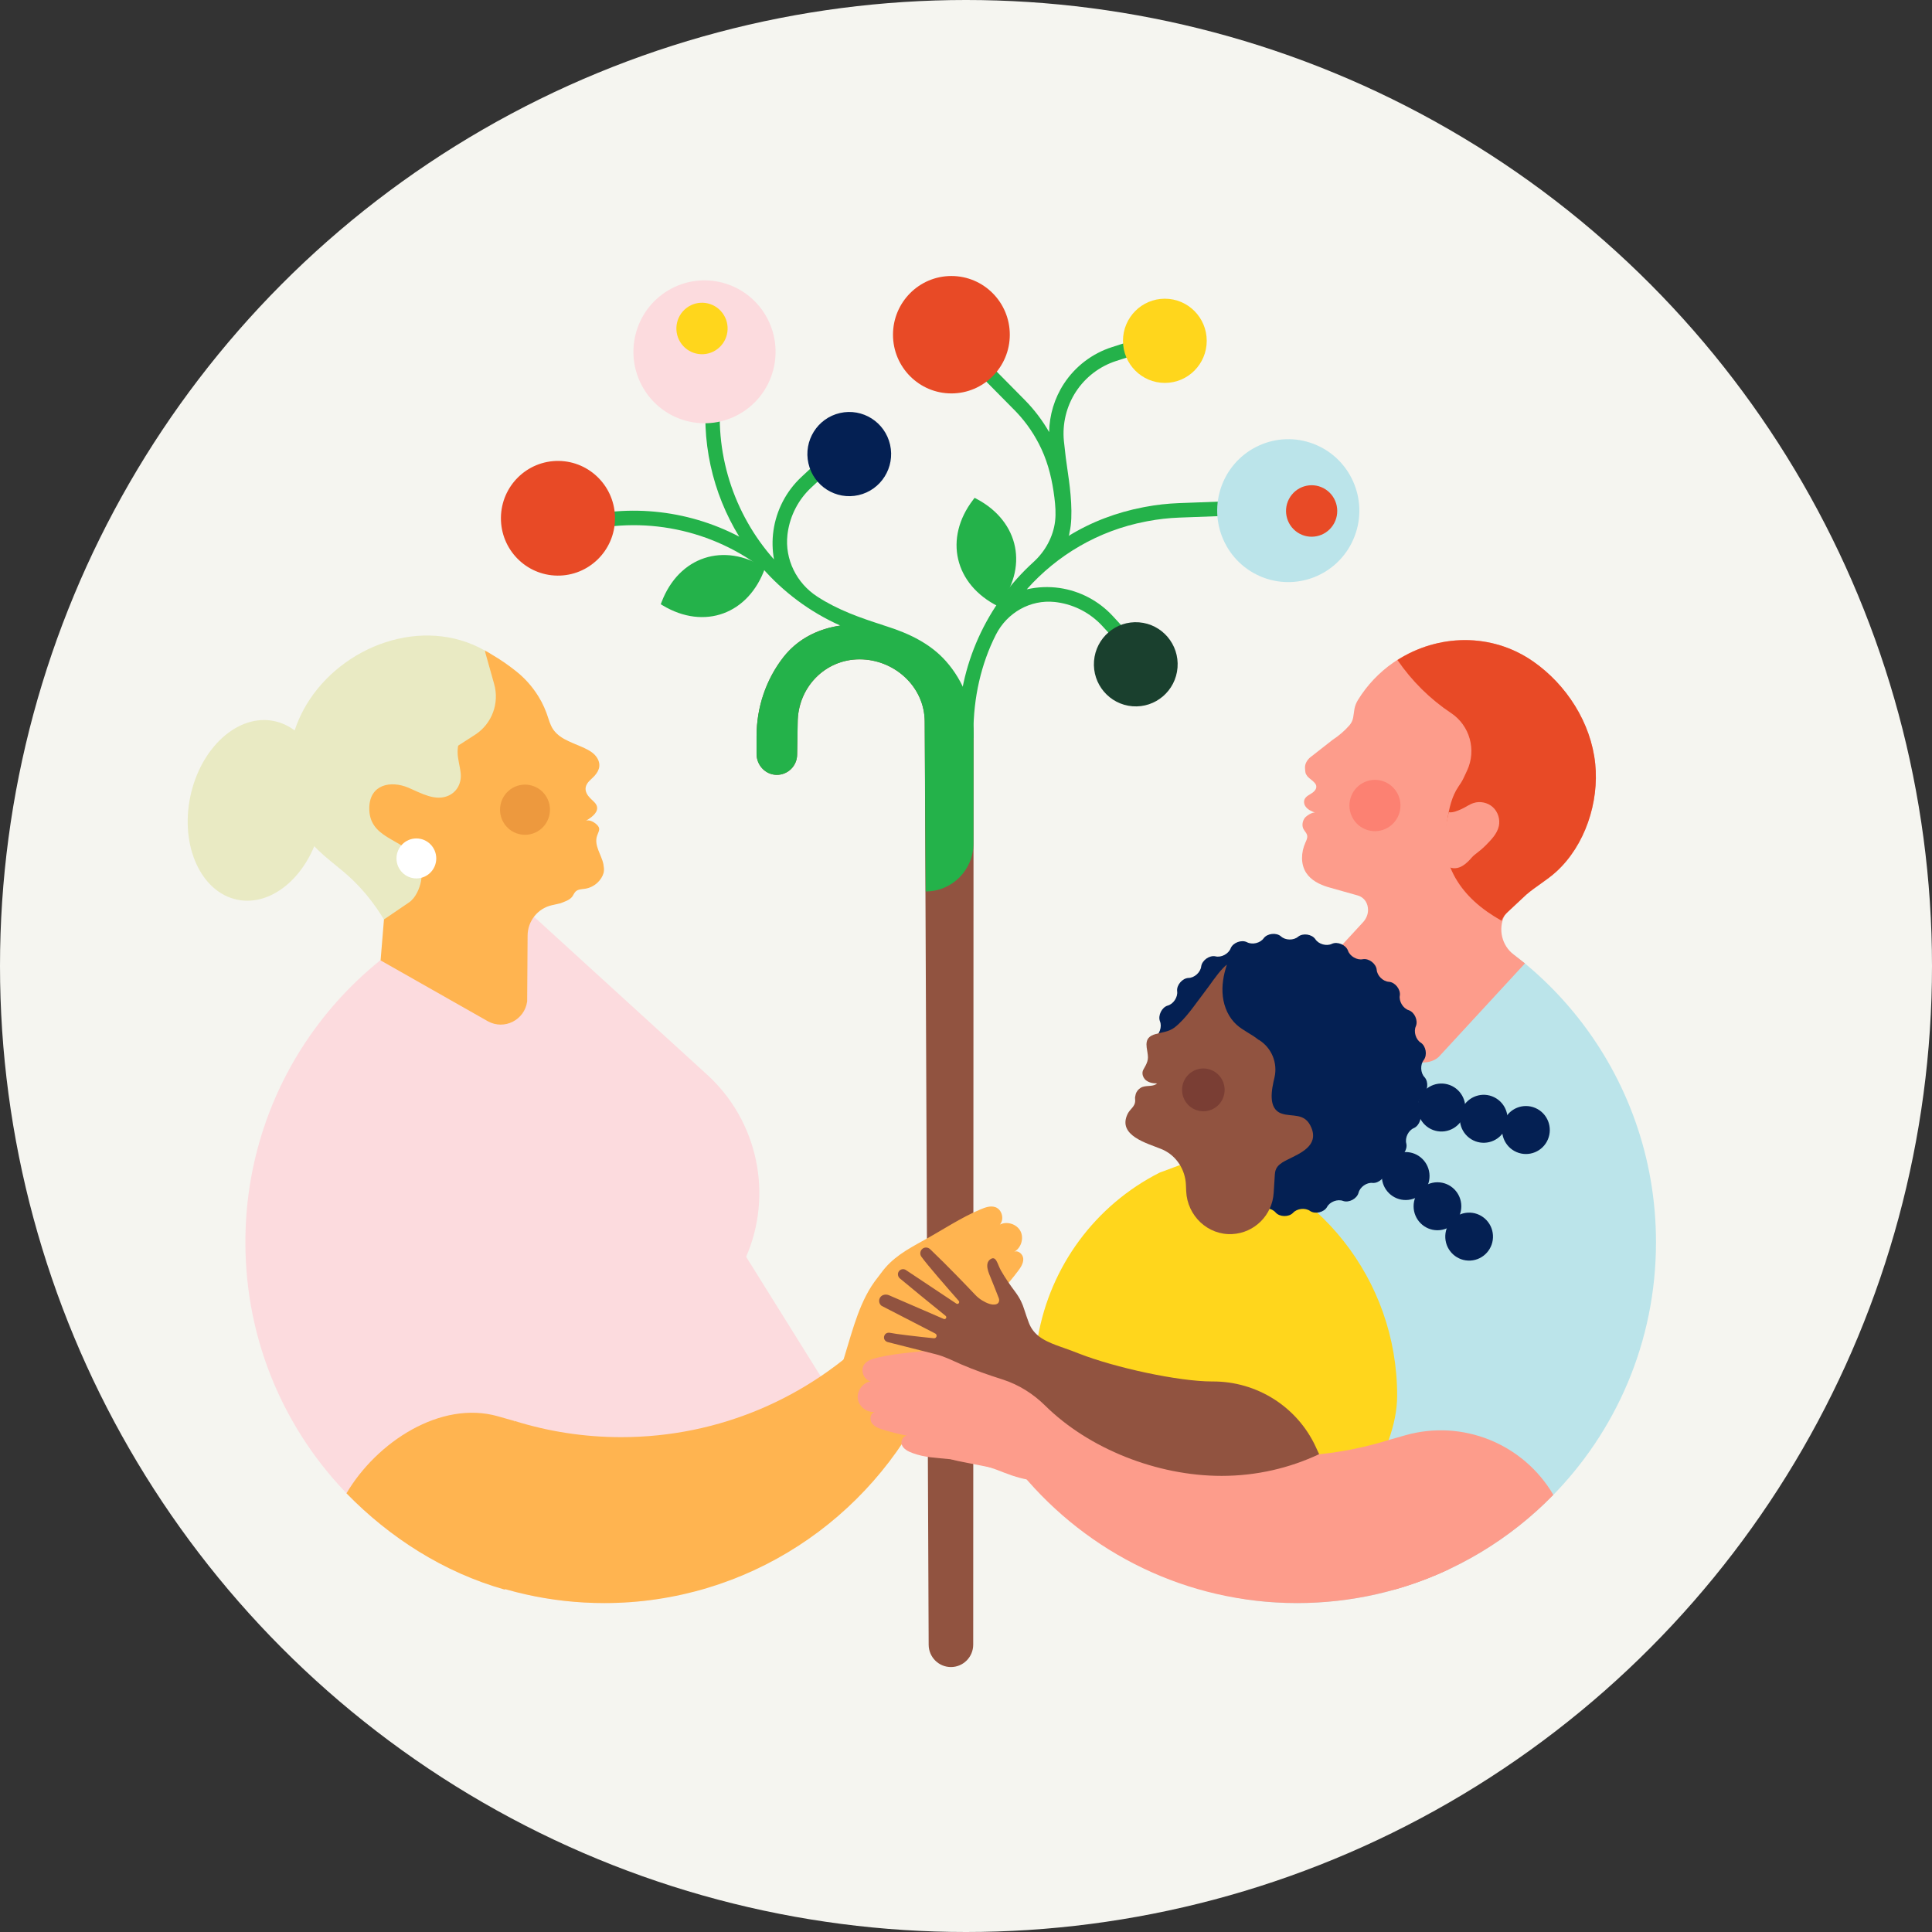 <svg width="175" height="175" viewBox="0 0 175 175" fill="none" xmlns="http://www.w3.org/2000/svg">
<rect x="0" y="0" width="175" height="175" fill="#333333" stroke="none"/>
<circle cx="87.5" cy="87.5" r="87.5" fill="#F5F5F0"/>
<g clip-path="url(#clip0_235_2)">
<path d="M46.963 80.78C32.761 84.284 22.227 97.166 22.227 112.522C22.227 130.572 36.783 145.206 54.737 145.206C67.675 145.206 70.847 138.459 76.081 127.461L46.963 80.78Z" fill="#FCDBDE"/>
<path d="M29.082 74.653C30.015 70.187 28.119 66.007 24.848 65.317C21.578 64.627 18.171 67.688 17.238 72.154C16.306 76.62 18.202 80.8 21.473 81.49C24.744 82.18 28.15 79.118 29.082 74.653Z" fill="#E9EAC3"/>
<path d="M43.913 58.924C38.297 55.737 30.966 58.474 27.758 63.827C26.412 66.074 25.814 68.837 26.158 71.465C26.333 72.813 26.758 74.13 27.445 75.302C28.446 77.014 30.106 78.045 31.544 79.332C33.074 80.702 34.349 82.408 35.305 84.225C38.893 82.062 42.304 79.172 43.749 75.225C45.407 70.695 44.195 65.666 44.503 60.848" fill="#E9EAC3"/>
<path d="M47.748 90.722C47.51 92.398 45.681 93.321 44.202 92.512L34.474 86.992L34.779 83.284L37.042 81.746C37.63 81.351 38.004 80.503 38.133 79.83C38.268 79.124 38.163 78.368 37.741 77.775C36.416 75.913 33.374 75.967 33.451 73.128C33.507 71.065 35.377 70.666 37 71.353C38.108 71.821 39.446 72.63 40.662 72.052C41.431 71.687 41.814 70.888 41.731 70.052C41.668 69.415 41.46 68.794 41.45 68.153C41.43 66.748 42.343 65.534 42.965 64.275C43.779 62.631 44.085 60.775 43.915 58.946L43.907 58.926L43.913 58.929V58.916C44.147 59.041 44.375 59.176 44.598 59.32C45.299 59.731 45.971 60.19 46.611 60.693L46.727 60.784C47.518 61.406 48.195 62.162 48.73 63.017L48.782 63.1C49.169 63.719 49.457 64.393 49.675 65.091C49.744 65.309 49.821 65.525 49.917 65.733C50.424 66.846 51.647 67.184 52.671 67.641C53.063 67.816 53.462 67.996 53.781 68.285C54.1 68.574 54.331 68.995 54.285 69.424C54.253 69.73 54.086 70.005 53.886 70.238C53.599 70.57 53.14 70.847 53.053 71.309C52.983 71.685 53.201 72.031 53.452 72.29C53.709 72.558 54.074 72.795 54.09 73.167C54.114 73.716 53.425 74.126 53.037 74.374C53.333 74.183 53.805 74.463 54.024 74.662C54.456 75.049 54.233 75.257 54.083 75.703C53.785 76.587 54.491 77.436 54.655 78.274C54.677 78.39 54.69 78.508 54.703 78.627C54.719 78.755 54.705 78.963 54.668 79.087C54.574 79.404 54.389 79.69 54.153 79.92C53.84 80.225 53.433 80.436 53 80.501C52.699 80.546 52.358 80.542 52.139 80.755C52.012 80.878 51.951 81.052 51.849 81.195C51.603 81.54 51.158 81.661 50.766 81.818L49.992 81.993C48.711 82.282 47.799 83.421 47.79 84.74L47.75 90.725" fill="#FFB450"/>
<path d="M49.519 72.218C50.137 73.308 49.759 74.697 48.674 75.318C47.59 75.94 46.209 75.559 45.59 74.469C44.972 73.379 45.35 71.991 46.435 71.369C47.52 70.748 48.9 71.128 49.519 72.218Z" fill="#ED993E"/>
<path d="M39.099 63.385L43.908 58.926L44.762 61.965C45.247 63.688 44.569 65.529 43.084 66.519L40.648 68.088L39.098 63.386L39.099 63.385Z" fill="#E9EAC3"/>
<path d="M77.477 56.562C74.957 56.584 72.538 57.5 70.955 59.535C69.388 61.547 68.531 64.073 68.531 66.68V68.294C68.531 69.295 69.306 70.148 70.302 70.184C71.347 70.222 72.206 69.381 72.206 68.338L72.255 65.459C72.255 62.291 74.71 59.721 77.862 59.721C81.014 59.721 83.761 62.204 83.761 65.373L84.118 148.982C84.123 150.098 85.024 151.001 86.136 151.001C87.247 151.001 88.152 150.094 88.153 148.974L88.185 66.487C88.186 61.01 83.689 57.121 78.241 57.116L77.477 56.562V56.562Z" fill="#915340"/>
<path d="M88.15 45.265L88.28 45.093L88.47 45.194C92.35 47.252 93.191 51.47 90.409 54.92C86.452 52.945 85.472 48.758 88.15 45.264V45.265Z" fill="#24B24A"/>
<path d="M60.035 54.842L59.852 54.732L59.928 54.531C61.499 50.413 65.565 49.072 69.303 51.438C67.823 55.623 63.804 57.099 60.035 54.843V54.842Z" fill="#24B24A"/>
<path d="M37.715 79.567C38.71 79.567 39.516 78.757 39.516 77.757C39.516 76.757 38.71 75.946 37.715 75.946C36.721 75.946 35.914 76.757 35.914 77.757C35.914 78.757 36.721 79.567 37.715 79.567Z" fill="white"/>
<path d="M48.367 83.035L64.059 97.352C68.654 101.544 70.06 108.226 67.547 113.929L65.813 117.864L48.368 83.035H48.367Z" fill="#FCDBDE"/>
<path d="M125.263 80.78C139.464 84.284 149.999 97.166 149.999 112.522C149.999 130.572 135.443 145.206 117.488 145.206C104.551 145.206 101.379 138.459 96.144 127.461L125.263 80.78Z" fill="#BBE4EA"/>
<path d="M133.127 63.385L128.318 58.926L127.463 61.965C126.979 63.688 127.657 65.529 129.141 66.519L131.578 68.088L133.128 63.386L133.127 63.385Z" fill="#E9EAC3"/>
<path d="M144.494 69.168C144.111 65.466 141.89 62.011 138.868 59.911C133.612 56.256 126.355 57.981 123.01 63.392C122.856 63.642 122.741 63.915 122.687 64.204C122.576 64.799 122.636 65.232 122.226 65.704C121.781 66.215 121.266 66.646 120.702 67.019L118.787 68.518C118.436 68.765 118.167 69.176 118.209 69.604C118.24 69.924 118.215 70.046 118.411 70.299C118.606 70.552 119.141 70.835 119.218 71.146C119.308 71.515 118.951 71.78 118.679 71.938C118.388 72.108 118.07 72.307 118.125 72.734C118.138 72.834 118.175 72.928 118.229 73.013C118.438 73.341 118.792 73.482 119.134 73.614C118.9 73.523 118.331 73.902 118.198 74.073C117.987 74.342 117.904 74.752 118.055 75.067C118.157 75.279 118.356 75.445 118.402 75.676C118.447 75.904 118.33 76.127 118.237 76.338C117.851 77.202 117.799 78.266 118.312 79.059C118.753 79.74 119.531 80.124 120.306 80.357L122.966 81.106C123.603 81.285 123.927 81.842 123.916 82.448C123.909 82.854 123.737 83.239 123.462 83.537L120.522 86.725C119.671 88.811 120.229 91.21 121.909 92.701C121.962 92.748 122.016 92.794 122.071 92.838C124.032 94.443 128.404 97.421 130.308 95.747L138.131 87.263L137.097 86.458C136.037 85.633 135.685 84.174 136.266 82.96C136.281 82.929 136.292 82.91 136.296 82.904C136.374 82.804 136.461 82.71 136.555 82.622L138.263 81.026C139.13 80.285 140.124 79.727 140.964 78.962C143.581 76.577 144.856 72.655 144.496 69.169L144.494 69.168Z" fill="#FD9C8B"/>
<path d="M125.189 70.733C123.964 70.374 122.681 71.082 122.324 72.313C121.966 73.544 122.669 74.835 123.895 75.194C125.12 75.553 126.403 74.846 126.761 73.614C127.118 72.383 126.415 71.093 125.189 70.733Z" fill="#FC8172"/>
<path d="M131.434 64.587C129.52 63.311 127.878 61.677 126.582 59.785C130.238 57.45 135.072 57.27 138.868 59.91C141.888 62.012 144.111 65.467 144.494 69.168C144.855 72.654 143.579 76.576 140.962 78.961C140.122 79.726 139.128 80.284 138.261 81.025L136.553 82.621C136.459 82.709 136.373 82.803 136.294 82.903C136.173 83.056 136.08 83.223 136.003 83.396C135.117 82.893 134.274 82.321 133.525 81.629C132.194 80.4 131.17 78.763 130.962 76.958C130.858 76.061 130.958 75.153 131.098 74.261C131.263 73.214 131.506 72.134 132.094 71.267C132.262 71.019 132.431 70.773 132.558 70.501L132.886 69.801C133.757 67.94 133.138 65.719 131.433 64.584L131.434 64.587Z" fill="#E84A26"/>
<path d="M131.229 73.566C131.578 73.646 132.079 73.421 132.406 73.273C132.767 73.109 133.091 72.862 133.468 72.739C134.063 72.542 134.757 72.691 135.221 73.113C135.685 73.535 135.9 74.215 135.765 74.83C135.614 75.516 135.076 76.062 134.606 76.541C134.285 76.868 133.928 77.154 133.565 77.432C133.369 77.582 133.222 77.795 133.043 77.969C132.836 78.171 132.614 78.362 132.354 78.495C131.901 78.725 131.364 78.7 130.979 78.361L130.352 77.72" fill="#FD9C8B"/>
<path d="M127.362 108.698C128.555 108.678 129.507 107.69 129.487 106.49C129.467 105.29 128.484 104.333 127.29 104.353C126.096 104.373 125.145 105.362 125.165 106.562C125.185 107.762 126.168 108.718 127.362 108.698Z" fill="#042053"/>
<path d="M130.204 111.436C131.398 111.436 132.366 110.463 132.366 109.263C132.366 108.063 131.398 107.09 130.204 107.09C129.011 107.09 128.043 108.063 128.043 109.263C128.043 110.463 129.011 111.436 130.204 111.436Z" fill="#042053"/>
<path d="M133.201 114.182C134.392 114.111 135.302 113.083 135.231 111.885C135.161 110.687 134.138 109.773 132.947 109.843C131.755 109.914 130.846 110.942 130.916 112.14C130.986 113.338 132.009 114.252 133.201 114.182Z" fill="#042053"/>
<path d="M132.654 100.877C132.348 102.037 131.164 102.727 130.01 102.42C128.856 102.112 128.169 100.922 128.475 99.761C128.781 98.602 129.965 97.911 131.119 98.219C132.273 98.527 132.96 99.716 132.654 100.877Z" fill="#042053"/>
<path d="M136.231 102.482C136.859 101.462 136.545 100.123 135.53 99.492C134.515 98.86 133.183 99.176 132.555 100.196C131.927 101.217 132.241 102.556 133.256 103.187C134.271 103.819 135.603 103.503 136.231 102.482Z" fill="#042053"/>
<path d="M140.207 103.21C140.676 102.106 140.165 100.83 139.067 100.359C137.97 99.888 136.7 100.4 136.231 101.504C135.763 102.608 136.273 103.885 137.371 104.356C138.469 104.827 139.739 104.314 140.207 103.21Z" fill="#042053"/>
<path d="M92.887 127.547L94.011 121.123C95.138 114.685 99.224 109.16 105.032 106.219L109.518 104.546C119.298 106.959 126.554 115.832 126.554 126.408C126.554 131.757 121.906 137.485 118.806 141.347" fill="#FFD61C"/>
<path d="M128.972 96.006C128.626 96.424 128.66 97.192 129.041 97.579C129.409 97.994 129.344 98.798 128.915 99.148C128.477 99.467 128.32 100.219 128.593 100.689C128.845 101.182 128.583 101.943 128.079 102.176C127.575 102.378 127.24 103.059 127.384 103.587C127.509 104.124 127.061 104.804 126.52 104.899C125.979 104.973 125.486 105.549 125.499 106.094C125.484 106.649 124.889 107.19 124.337 107.15C123.799 107.083 123.18 107.519 123.053 108.052C122.905 108.584 122.186 108.964 121.666 108.784C121.159 108.586 120.451 108.851 120.199 109.335C119.925 109.813 119.134 109.999 118.675 109.695C118.232 109.376 117.482 109.457 117.118 109.863C116.733 110.257 115.921 110.243 115.551 109.834C115.203 109.415 114.455 109.307 114.002 109.608C113.531 109.894 112.75 109.676 112.492 109.187C112.256 108.693 111.56 108.399 111.048 108.579C110.516 108.735 109.822 108.332 109.69 107.793C109.589 107.258 108.978 106.794 108.441 106.842C107.892 106.864 107.311 106.295 107.32 105.743C107.35 105.196 106.88 104.602 106.344 104.512C105.803 104.392 105.386 103.703 105.529 103.167C105.696 102.65 105.385 101.949 104.889 101.73C104.397 101.479 104.164 100.708 104.436 100.222C104.726 99.763 105.724 98.452 105.298 98.117C104.883 97.751 103.721 97.498 104.103 97.097C104.498 96.726 104.56 95.96 104.229 95.528C103.917 95.07 104.083 94.281 104.552 93.987C105.027 93.725 105.277 92.999 105.065 92.5C104.875 91.98 105.235 91.249 105.76 91.089C106.286 90.951 106.704 90.317 106.625 89.776C106.565 89.229 107.095 88.611 107.645 88.582C108.186 88.582 108.754 88.066 108.806 87.526C108.889 86.978 109.554 86.51 110.09 86.624C110.617 86.757 111.285 86.404 111.476 85.891C111.69 85.383 112.45 85.097 112.943 85.341C113.422 85.602 114.156 85.429 114.468 84.981C114.8 84.541 115.608 84.454 116.025 84.813C116.423 85.185 117.178 85.198 117.591 84.841C118.023 84.498 118.826 84.615 119.141 85.068C119.436 85.528 120.163 85.731 120.65 85.489C121.151 85.263 121.899 85.579 122.095 86.097C122.261 86.614 122.924 86.998 123.452 86.883C123.996 86.794 124.636 87.279 124.7 87.833C124.736 88.379 125.279 88.909 125.822 88.933C126.369 88.978 126.874 89.615 126.798 90.164C126.696 90.696 127.093 91.353 127.613 91.508C128.133 91.695 128.461 92.431 128.252 92.946C128.021 93.439 128.242 94.174 128.706 94.453C129.164 94.764 129.298 95.56 128.969 96.005" fill="#042053"/>
<path d="M115.48 106.339C115.495 106.104 115.563 105.87 115.711 105.682C115.95 105.381 116.303 105.201 116.646 105.029C117.78 104.461 119.442 103.791 118.795 102.173C118.215 100.722 117.054 101.215 116.064 100.857C114.808 100.406 115.194 98.629 115.446 97.585C115.743 96.277 115.186 94.928 114.063 94.211L113.987 94.177C113.37 93.669 112.607 93.359 112.013 92.823C111.295 92.175 110.88 91.23 110.765 90.267C110.65 89.307 110.815 88.33 111.121 87.413L111.107 87.389C110.994 87.483 110.886 87.584 110.784 87.689C110.168 88.331 109.663 89.143 109.116 89.849C108.279 90.929 107.435 92.253 106.395 93.066C105.372 93.86 103.655 93.27 103.866 94.882C103.904 95.176 103.976 95.473 103.981 95.77C103.985 96.034 103.891 96.274 103.774 96.507C103.711 96.632 103.646 96.753 103.574 96.872C103.542 96.923 103.519 96.979 103.505 97.038C103.445 97.281 103.528 97.552 103.686 97.739C103.707 97.764 103.73 97.788 103.754 97.809C104.032 98.065 104.432 98.138 104.809 98.137C104.474 98.445 103.936 98.305 103.505 98.449C103.256 98.532 103.048 98.725 102.93 98.959C102.867 99.085 102.853 99.209 102.823 99.343C102.807 99.411 102.807 99.455 102.816 99.526C102.824 99.595 102.828 99.665 102.826 99.735C102.809 100.199 102.42 100.428 102.2 100.79C102.175 100.83 102.154 100.871 102.133 100.912C101.198 102.861 103.922 103.558 105.18 104.075L105.201 104.084C105.251 104.104 105.3 104.126 105.349 104.148C106.576 104.715 107.36 105.953 107.419 107.309L107.445 107.906C107.545 110.128 109.404 111.897 111.614 111.783C113.629 111.679 115.24 110.073 115.369 108.055L115.478 106.338L115.48 106.339Z" fill="#915340"/>
<path d="M107.223 97.966C106.808 98.953 107.268 100.091 108.249 100.506C109.229 100.925 110.363 100.461 110.775 99.475C111.19 98.489 110.729 97.351 109.748 96.934C108.768 96.518 107.637 96.98 107.223 97.966Z" fill="#7A3E34"/>
<path d="M80.014 56.632C77.907 55.956 75.903 55.26 74.017 54.033C72.15 52.82 71.075 50.661 71.327 48.441C71.334 48.377 71.342 48.313 71.351 48.249C71.573 46.691 72.326 45.242 73.474 44.172L75.589 42.198L74.701 41.237L72.586 43.21C71.219 44.485 70.323 46.209 70.059 48.064C69.935 48.934 69.955 49.815 70.108 50.672C66.461 46.567 64.6 40.962 65.36 35.201L65.425 34.71L64.132 34.537L64.067 35.028C63.424 39.898 64.536 44.663 66.96 48.611C62.178 46.106 56.535 45.554 51.318 47.184L49.711 47.69L50.101 48.942L51.704 48.438C57.582 46.602 64.037 47.719 68.972 51.426L68.999 51.39C70.928 53.607 73.338 55.425 76.119 56.665C74.105 56.955 72.248 57.871 70.952 59.537C69.385 61.549 68.528 64.075 68.528 66.682V68.296C68.528 69.297 69.303 70.15 70.299 70.186C71.345 70.224 72.203 69.383 72.203 68.34L72.252 65.461C72.252 62.293 74.707 59.723 77.859 59.723C81.011 59.723 83.758 62.206 83.758 65.375L83.852 80.747C86.238 80.747 88.174 78.803 88.175 76.403L88.181 66.49C88.183 64.067 87.285 61.695 85.681 59.887C84.261 58.285 82.323 57.374 80.322 56.736C80.218 56.702 80.114 56.669 80.012 56.636L80.014 56.632Z" fill="#24B24A"/>
<path d="M96.435 126.646C100.89 128.954 110.783 131.897 116.141 131.897C119.507 131.897 122.755 131.383 125.809 130.428L131.244 142.146C127.068 144.108 122.407 145.206 117.492 145.206C107.475 145.206 98.518 140.653 92.555 133.492" fill="#FD9C8B"/>
<path d="M96.456 126.649L90.956 123.134C90.201 122.652 89.368 122.308 88.493 122.118L85.36 121.437C86.028 122.249 85.419 123.472 84.373 123.42L81.348 123.273L78.938 120.669L78.985 121.995C79.02 122.976 79.4 123.912 80.057 124.637L81.47 126.197C81.208 126.888 81.425 127.671 82.006 128.125L82.845 128.782C82.887 129.754 83.376 130.65 84.168 131.209C84.962 131.768 85.862 132.155 86.812 132.345L96.879 134.353L99.67 130.197L96.456 126.648L96.456 126.649Z" fill="#FD9C8B"/>
<path d="M40.984 142.146C45.161 144.108 49.822 145.206 54.737 145.206C67.675 145.206 78.847 137.609 84.081 126.61L79.234 120.625C73.352 126.527 65.234 130.177 56.268 130.177C52.902 130.177 49.654 129.662 46.6 128.707L40.984 142.146Z" fill="#FFB450"/>
<path d="M75.789 124.144L76.333 123.386L76.51 122.811C77.267 120.355 77.905 117.716 79.481 115.743C79.596 115.6 79.706 115.454 79.813 115.306C80.82 113.916 82.125 113.201 83.72 112.321C85.399 111.395 87.066 110.277 88.794 109.554C89.229 109.372 89.711 109.187 90.158 109.343C90.762 109.553 90.993 110.443 90.567 110.923C91.209 110.59 92.097 110.871 92.433 111.515C92.769 112.159 92.494 113.051 91.856 113.394C92.222 113.211 92.665 113.608 92.688 114.019C92.706 114.43 92.459 114.802 92.211 115.13C91.763 115.727 91.283 116.301 90.777 116.851C91.045 116.664 91.537 116.876 91.635 117.231C91.747 117.643 91.522 118.067 91.283 118.424C89.962 120.399 87.995 120.903 85.596 124.764C85.048 125.618 84.436 126.414 83.664 127.073L83.194 128.033L75.789 124.143V124.144Z" fill="#FFB450"/>
<path d="M98.144 127.732L96.703 127.008L97.187 126.454C95.14 124.912 93.083 123.152 90.655 122.485C90.479 122.437 90.304 122.384 90.131 122.327C88.505 121.795 87.031 121.985 85.225 122.215C83.326 122.457 81.323 122.535 79.502 122.969C79.043 123.079 78.545 123.214 78.274 123.603C77.908 124.129 78.24 124.987 78.865 125.124C78.151 125.234 77.597 125.985 77.7 126.705C77.803 127.425 78.546 127.985 79.264 127.886C78.861 127.952 78.734 128.536 78.956 128.882C79.18 129.226 79.598 129.382 79.99 129.501C80.702 129.72 81.426 129.902 82.155 130.048C81.829 130.055 81.554 130.517 81.683 130.862C81.832 131.262 82.262 131.472 82.664 131.62C84.885 132.44 86.774 131.688 90.97 133.397C91.911 133.765 92.872 134.049 93.881 134.127L94.823 134.627L98.141 127.732H98.144Z" fill="#FD9C8B"/>
<path d="M119.18 131.053C117.491 127.412 113.843 125.12 109.847 125.132C109.825 125.132 109.804 125.132 109.782 125.132C106.779 125.132 101.037 123.899 97.719 122.6C97.267 122.422 96.812 122.25 96.353 122.091L96.1 122.003C94.903 121.577 93.775 121.128 93.268 119.995C93.244 119.941 93.22 119.886 93.198 119.83C93.191 119.811 93.184 119.794 93.18 119.782L93.186 119.787L93.179 119.78C93.049 119.432 92.91 119.03 92.758 118.56H92.757C92.628 118.133 92.405 117.607 91.932 116.979C91.476 116.374 91.039 115.735 90.662 115.075C90.544 114.864 90.456 114.628 90.358 114.406C90.215 114.087 90.041 113.819 89.697 114.07C89.152 114.466 89.561 115.313 89.771 115.826C90.012 116.409 90.24 117 90.471 117.589C90.525 117.725 90.516 117.881 90.435 118.003C90.394 118.066 90.297 118.124 90.225 118.143C89.835 118.244 89.368 118.035 88.975 117.8C88.734 117.655 88.515 117.474 88.321 117.269C87.671 116.581 85.897 114.722 84.254 113.154C84.07 112.979 83.782 112.946 83.577 113.097C83.338 113.273 83.293 113.602 83.459 113.832C84.01 114.597 85.774 116.62 86.841 117.831C86.969 117.977 86.787 118.188 86.626 118.08L82.053 115.037C81.833 114.892 81.534 114.958 81.397 115.191C81.279 115.391 81.335 115.65 81.513 115.8C82.269 116.441 84.403 118.175 85.652 119.188C85.802 119.309 85.659 119.546 85.482 119.469L80.528 117.324C80.249 117.204 79.909 117.263 79.74 117.499C79.561 117.748 79.611 118.095 79.853 118.282L84.714 120.788C84.937 120.903 84.838 121.245 84.588 121.219C83.173 121.078 81.043 120.824 80.68 120.737C80.429 120.677 80.208 120.748 80.11 120.968C80.076 121.043 80.065 121.123 80.074 121.2C80.094 121.379 80.234 121.522 80.408 121.566L84.781 122.672C85.594 122.878 86.335 123.269 87.101 123.599C88.283 124.106 89.508 124.538 90.741 124.929C90.781 124.942 90.82 124.955 90.86 124.967C92.296 125.435 93.591 126.254 94.669 127.318C98.622 131.223 104.797 133.685 110.648 133.685C113.808 133.685 116.802 132.981 119.487 131.719L119.178 131.053H119.18Z" fill="#915340"/>
<path d="M140.704 135.405C137.968 130.754 132.459 128.537 127.286 130.008L125.807 130.428L124.262 139.683L126.301 143.991C131.842 142.426 136.784 139.422 140.703 135.405H140.704Z" fill="#FD9C8B"/>
<path d="M31.384 135.266H31.383C34.119 130.614 39.928 126.816 45.101 128.287L46.58 128.707L47.765 139.682L45.726 143.99C40.185 142.425 35.303 139.282 31.385 135.265L31.384 135.266Z" fill="#FFB450"/>
<path d="M113.992 45.304L106.774 45.573C105.752 45.611 104.724 45.727 103.719 45.917L103.532 45.953C101.16 46.407 98.839 47.275 96.783 48.552C96.833 48.521 96.863 48.386 96.882 48.208C97.23 46.735 96.958 44.345 96.747 42.954C96.595 41.956 96.469 40.956 96.368 39.952C96.212 38.386 96.598 36.798 97.456 35.482C98.315 34.166 99.609 33.177 101.1 32.697L103.849 31.814L103.452 30.564L100.703 31.448C98.928 32.018 97.387 33.196 96.365 34.763C95.516 36.065 95.056 37.59 95.031 39.138C94.427 38.086 93.687 37.103 92.813 36.22L89.019 32.381L88.093 33.306L91.887 37.144C91.952 37.21 92.017 37.276 92.08 37.343C93.008 38.323 93.77 39.458 94.338 40.683C94.985 42.083 95.32 43.552 95.508 45.076C95.596 45.783 95.653 46.501 95.57 47.212C95.487 47.92 95.256 48.611 94.92 49.237C94.584 49.866 94.137 50.434 93.61 50.912C89.398 54.734 86.801 60.254 86.801 66.282V66.778L88.173 66.851V66.356C88.173 63.211 88.861 60.141 90.211 57.484C91.222 55.494 93.327 54.293 95.538 54.527C95.622 54.536 95.705 54.546 95.788 54.559C97.338 54.782 98.778 55.542 99.841 56.696L101.803 58.825L102.76 57.933L100.798 55.805C99.531 54.43 97.818 53.527 95.973 53.26C94.98 53.117 93.972 53.162 93.003 53.384C95.749 50.287 99.484 48.064 103.776 47.242L103.96 47.206C104.902 47.028 105.865 46.919 106.822 46.884L114.041 46.615L113.992 45.304Z" fill="#24B24A"/>
<path d="M86.177 35.636C89.098 35.636 91.467 33.255 91.467 30.318C91.467 27.381 89.098 25 86.177 25C83.255 25 80.887 27.381 80.887 30.318C80.887 33.255 83.255 35.636 86.177 35.636Z" fill="#E84A26"/>
<path d="M77.765 44.849C79.808 44.382 81.088 42.34 80.625 40.286C80.161 38.232 78.129 36.945 76.086 37.411C74.043 37.877 72.763 39.92 73.227 41.974C73.69 44.028 75.722 45.315 77.765 44.849Z" fill="#042053"/>
<path d="M106.66 60.469C106.823 58.369 105.262 56.534 103.174 56.37C101.085 56.206 99.26 57.775 99.096 59.874C98.933 61.974 100.494 63.809 102.582 63.974C104.671 64.138 106.497 62.569 106.66 60.469Z" fill="#1A402E"/>
<path d="M122.706 48.56C123.973 45.22 122.306 41.481 118.984 40.207C115.662 38.934 111.943 40.609 110.676 43.949C109.41 47.288 111.076 51.028 114.398 52.301C117.72 53.574 121.44 51.899 122.706 48.56Z" fill="#BBE4EA"/>
<path d="M117.526 48.228C118.594 48.94 120.033 48.646 120.741 47.573C121.449 46.5 121.157 45.053 120.09 44.341C119.022 43.63 117.583 43.923 116.875 44.996C116.167 46.069 116.459 47.516 117.526 48.228Z" fill="#E84A26"/>
<path d="M55.707 47.003C55.739 44.135 53.451 41.783 50.598 41.751C47.745 41.719 45.406 44.019 45.374 46.887C45.342 49.755 47.629 52.106 50.483 52.139C53.336 52.171 55.675 49.871 55.707 47.003Z" fill="#E84A26"/>
<path d="M67.088 37.438C70.149 35.62 71.164 31.652 69.355 28.575C67.546 25.498 63.599 24.477 60.538 26.296C57.477 28.114 56.462 32.082 58.271 35.159C60.08 38.236 64.027 39.257 67.088 37.438Z" fill="#FCDBDE"/>
<path d="M64.993 31.609C66.012 30.829 66.209 29.366 65.433 28.341C64.656 27.316 63.201 27.118 62.182 27.898C61.162 28.679 60.965 30.142 61.741 31.167C62.518 32.191 63.973 32.39 64.993 31.609Z" fill="#FFD61C"/>
<path d="M105.512 34.684C107.607 34.684 109.305 32.976 109.305 30.87C109.305 28.764 107.607 27.057 105.512 27.057C103.417 27.057 101.719 28.764 101.719 30.87C101.719 32.976 103.417 34.684 105.512 34.684Z" fill="#FFD61C"/>
</g>
<defs>
<clipPath id="clip0_235_2">
<rect width="133" height="126" fill="white" transform="translate(17 25)"/>
</clipPath>
</defs>
</svg>
